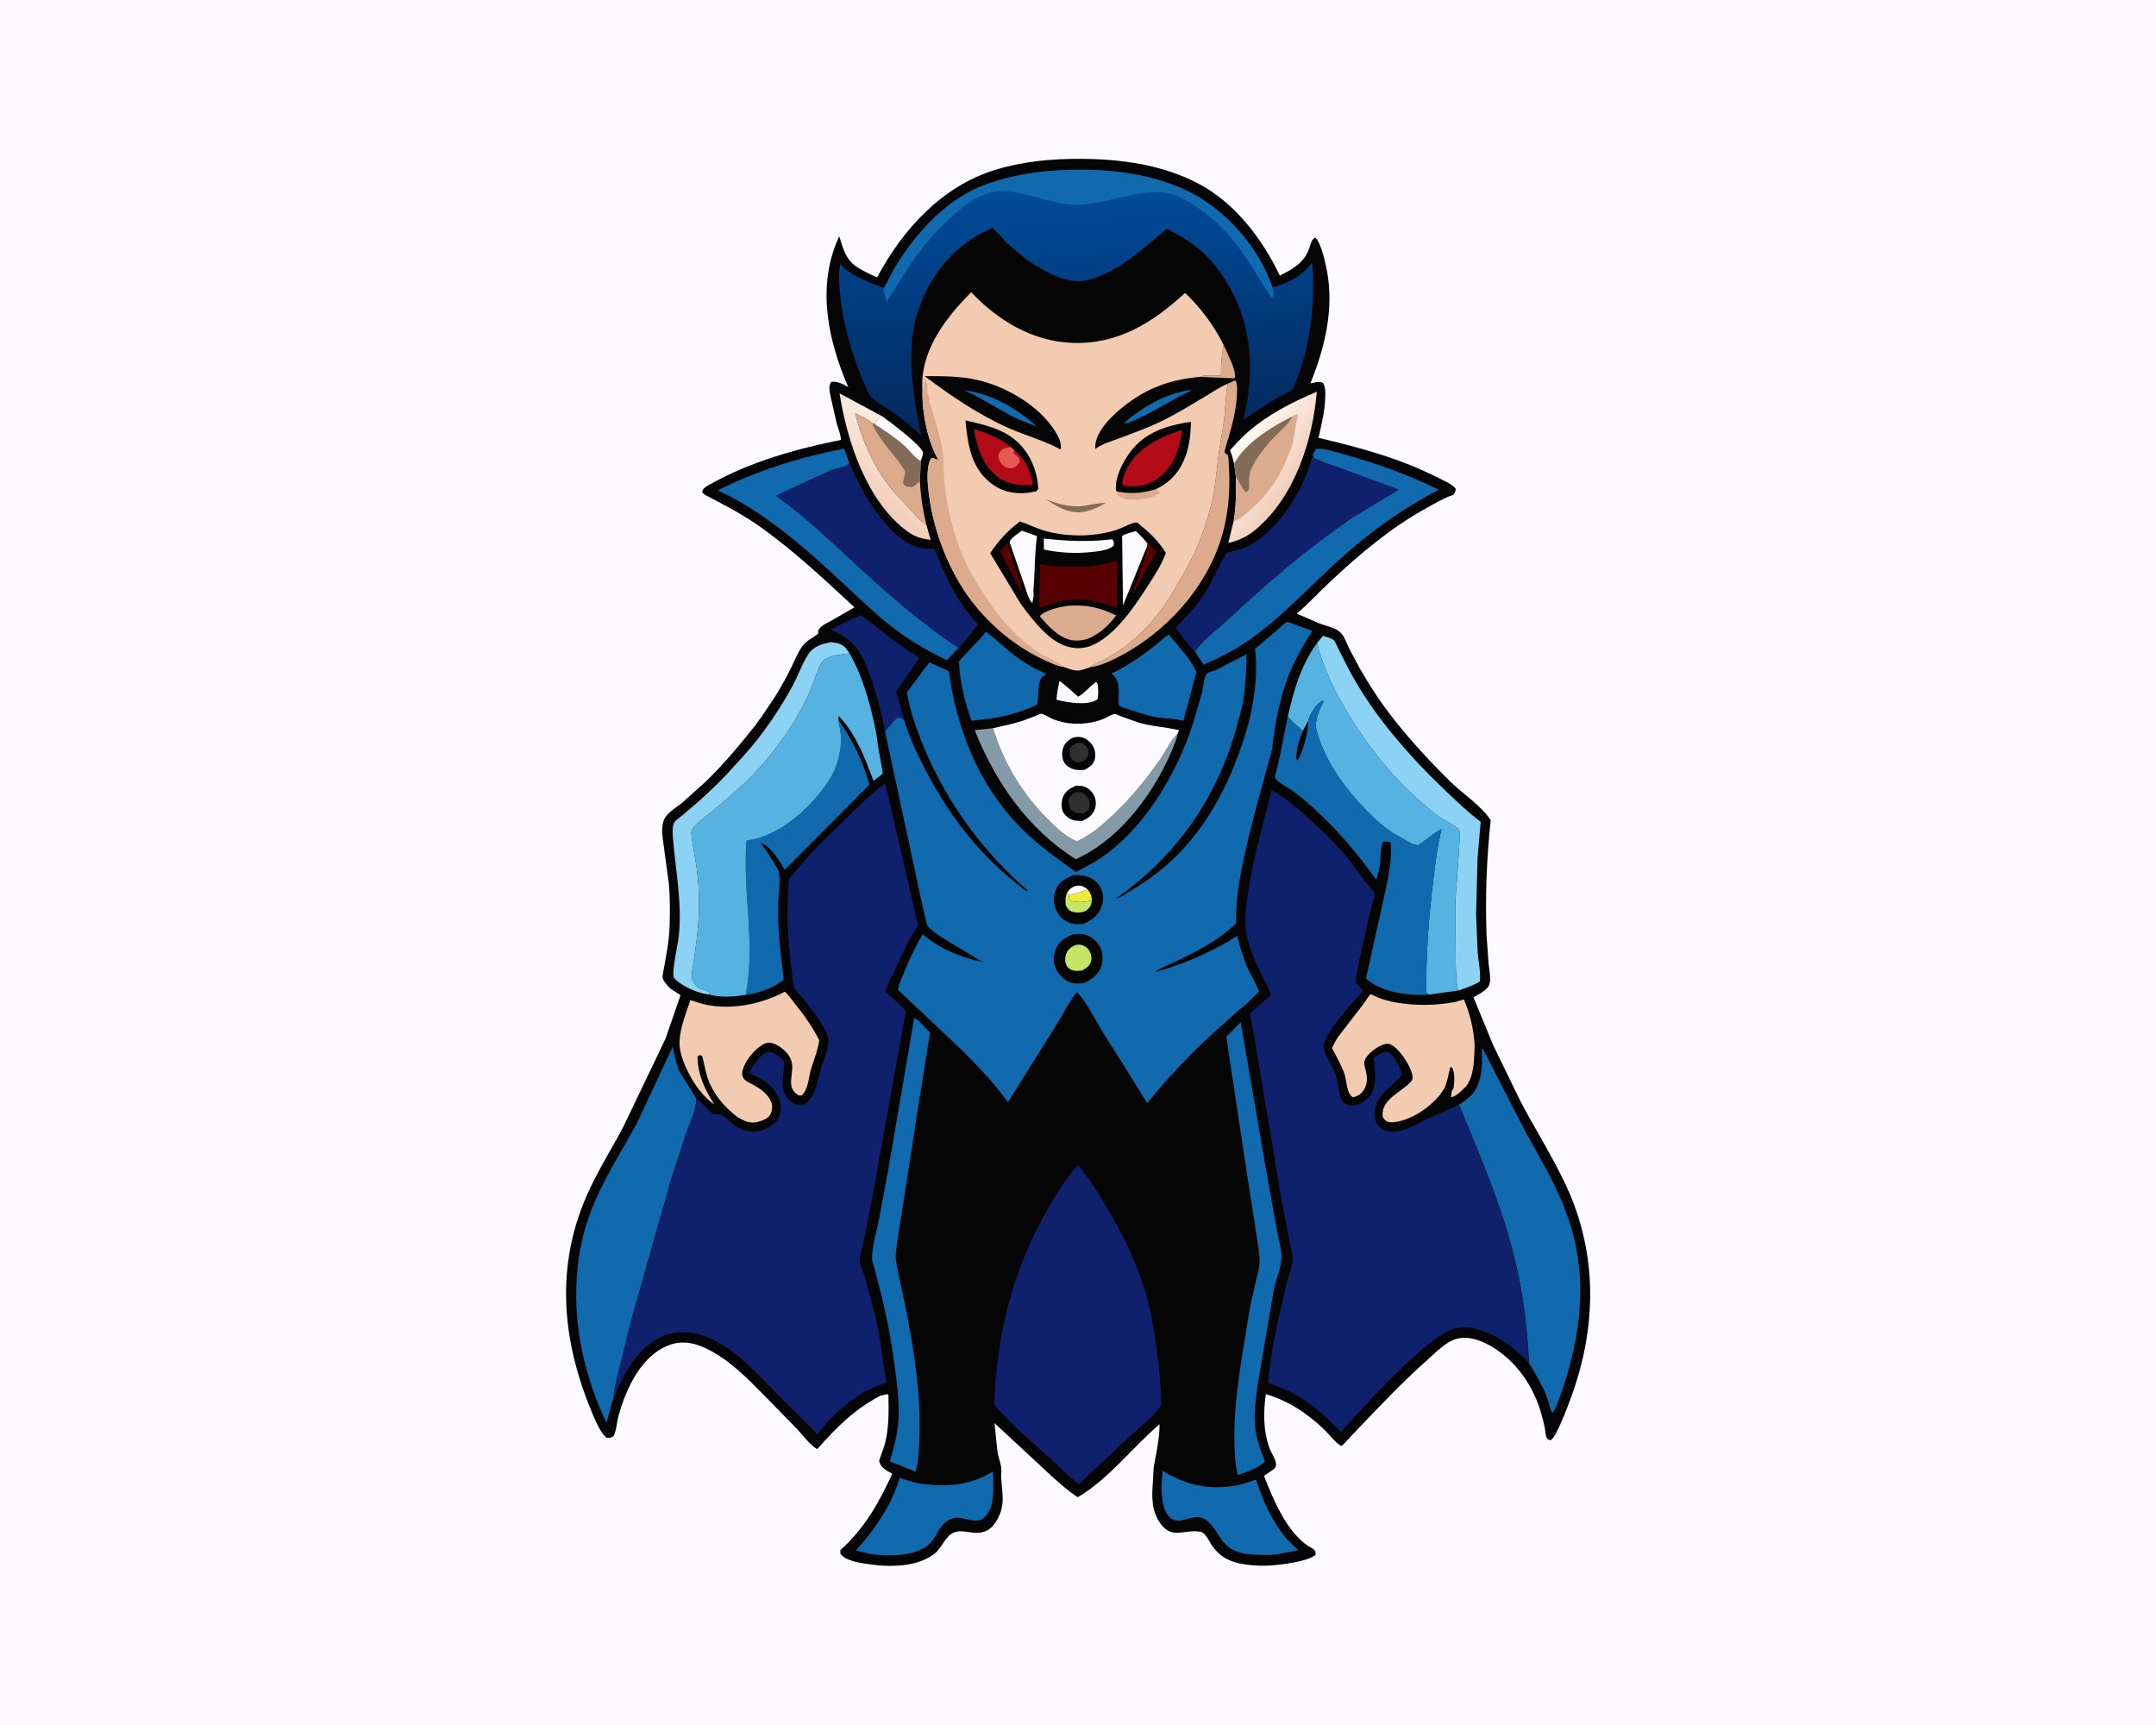<svg version="1.1" xmlns="http://www.w3.org/2000/svg" style="display: block;" viewBox="0 0 2048 1638" width="1280" height="1024">
<defs>
	<linearGradient id="Gradient1" gradientUnits="userSpaceOnUse" x1="819.73" y1="469.623" x2="860.796" y2="415.686">
		<stop class="stop0" offset="0" stop-opacity="1" stop-color="rgb(242,205,186)"/>
		<stop class="stop1" offset="1" stop-opacity="1" stop-color="rgb(251,237,226)"/>
	</linearGradient>
	<linearGradient id="Gradient2" gradientUnits="userSpaceOnUse" x1="1227.03" y1="455.701" x2="1175.28" y2="420.68">
		<stop class="stop0" offset="0" stop-opacity="1" stop-color="rgb(242,207,188)"/>
		<stop class="stop1" offset="1" stop-opacity="1" stop-color="rgb(253,251,244)"/>
	</linearGradient>
	<linearGradient id="Gradient3" gradientUnits="userSpaceOnUse" x1="1024.18" y1="403.523" x2="1020.61" y2="181.801">
		<stop class="stop0" offset="0" stop-opacity="1" stop-color="rgb(3,42,95)"/>
		<stop class="stop1" offset="1" stop-opacity="1" stop-color="rgb(1,75,154)"/>
	</linearGradient>
</defs>
<path transform="translate(0,0)" fill="rgb(252,250,255)" d="M -0 -0 L 2048 0 L 2048 1638 L -0 1638 L -0 -0 z"/>
<path transform="translate(0,0)" fill="rgb(5,5,5)" d="M 811.69 576.662 C 782.195 549.388 752.673 521.513 719.671 498.476 C 711.22 492.577 702.036 487.165 693.007 482.194 L 674.073 472.067 C 671.451 470.655 668.51 469.65 666.929 467 C 667.992 463.196 670.712 461.932 674.041 460.052 C 712.04 438.592 756.188 426.035 798.807 417.652 C 798.676 412.582 795.993 406.326 794.644 401.359 L 789.023 376.631 C 788.106 372.134 786.731 366.387 789.544 362.5 C 795.292 361.469 800.835 364.8 805.773 367.453 C 786.983 323.98 776.26 275.368 794.688 229.871 L 797.199 224.271 C 800.149 233.475 802.474 243.215 809.786 250.076 C 814.452 254.455 821.101 257.461 826.776 260.376 L 833.182 263.268 C 857.316 217.854 894.817 176.662 945.094 161.218 C 972.216 152.887 999.315 150.498 1027.54 150.673 C 1065.46 150.909 1104.55 156.315 1138.47 174.265 C 1173.57 192.835 1198.78 226.471 1215.75 261.536 C 1228.55 255.149 1239.1 249.276 1243.92 234.937 C 1245.31 230.81 1245.47 228.05 1249.16 225.41 C 1254.7 229.176 1259.16 250.192 1260.38 256.517 C 1267.45 293.475 1258.57 329.716 1244.75 363.971 C 1249.14 363.15 1252.62 361.612 1256.76 363.5 C 1259.22 367.768 1259 371.932 1258.88 376.712 C 1258.54 389.964 1255.45 402.799 1252.43 415.639 C 1291.8 424.918 1330.94 435.427 1367.08 454.096 C 1372.22 456.752 1379.2 459.485 1382.82 464 C 1382.5 467.042 1382.22 467.459 1380.5 469.809 L 1379.12 470.287 C 1370.48 473.38 1362.38 478.279 1354.36 482.724 C 1320.73 501.36 1291.52 526.063 1263.6 552.251 C 1252.96 562.223 1242.98 573.23 1231.84 582.606 L 1252.91 591.822 C 1259.18 594.262 1268.96 596.01 1273.65 600.83 C 1277.07 604.333 1279.21 610.788 1281.34 615.275 L 1291.91 635.055 C 1301.56 651.849 1312.35 668.225 1324.39 683.409 C 1340.9 704.226 1359.31 724.267 1378.37 742.792 C 1390.19 754.275 1407.25 765.17 1416.07 778.893 C 1412.11 815.192 1410.83 851.545 1412.07 888.043 L 1414.06 915.424 C 1414.58 920.454 1415.76 926.312 1415.42 931.341 C 1415.16 935.139 1413.79 937.608 1410.87 940.023 C 1407.53 942.784 1403.44 944.932 1399.69 947.077 L 1418.27 992.203 L 1443.46 1044.13 C 1457.73 1071.61 1474.48 1097.62 1487.59 1125.74 C 1517.73 1190.38 1516.87 1259.85 1492.6 1326.33 C 1489.74 1334.14 1478.74 1364.44 1473 1367.75 C 1470.79 1367.17 1470.06 1367.26 1469.02 1365 C 1468.11 1363.02 1468.03 1359.42 1467.63 1357.21 C 1466.76 1352.38 1465.48 1347.59 1464.16 1342.87 C 1456.88 1316.76 1440.8 1293.13 1417.38 1279.04 C 1407.37 1273.01 1395.13 1268.32 1383.37 1271.5 C 1373.57 1274.15 1364.02 1284.22 1356.5 1290.87 C 1330.99 1313.41 1307.89 1338.27 1284.37 1362.82 C 1283.37 1363.87 1275.07 1373.09 1274.41 1373.17 C 1273.88 1373.22 1273.42 1372.76 1272.97 1372.49 C 1268.09 1369.52 1262.53 1362.09 1258.27 1357.97 C 1241.97 1342.18 1224.23 1330.5 1202.38 1323.91 C 1200.04 1341.66 1199.85 1358.58 1206.05 1375.66 C 1207.51 1379.67 1211.61 1385.48 1212.04 1389.5 C 1212.43 1393.14 1211.28 1394.11 1208.59 1396.22 L 1200.68 1401.53 C 1209.1 1423.41 1222.66 1455.68 1243.28 1468.57 C 1246.99 1470.88 1250.63 1471.75 1249.5 1476.85 C 1243.46 1480.86 1235.86 1482.51 1228.84 1483.85 C 1212.11 1487.02 1194.71 1488.31 1177.92 1484.86 C 1166.25 1482.45 1157.25 1477.01 1150.77 1466.95 C 1148.63 1463.64 1144.96 1455.76 1141 1454.85 C 1126.43 1451.54 1113.85 1462.61 1102.56 1447.21 C 1093.15 1434.37 1094.11 1420.14 1095.3 1405.08 C 1095.65 1400.64 1095.43 1396.16 1096.21 1391.77 C 1098.54 1378.71 1101.48 1365.96 1101.46 1352.5 C 1075.64 1374.66 1053.38 1404.38 1023.79 1421.84 C 1014.82 1416.2 1006.92 1408.85 998.998 1401.86 L 944.692 1351.47 L 947.412 1377.86 C 948.08 1382.99 949.971 1387.58 950.917 1392.57 C 951.548 1395.9 950.857 1399.6 951.02 1403 C 951.447 1411.87 953.081 1419.46 952.152 1428.54 C 951.326 1436.6 946.5 1447.07 939.924 1452.01 C 937.417 1453.89 935.039 1454.73 932 1455.28 L 930.803 1455.51 C 923.161 1456.74 915.475 1452.74 908 1454.82 L 906.985 1455.09 C 898.535 1457.68 895.021 1469.3 888.582 1474.76 C 872.501 1488.39 844.92 1488.45 825.246 1485.46 C 817.988 1484.35 811.154 1483.59 804.452 1480.32 C 801.854 1479.05 800.041 1477.85 798.283 1475.5 L 798.235 1472.16 C 821.602 1451.06 834.421 1427.79 847.588 1399.62 C 841.906 1396.33 836.877 1394.28 835.061 1387.5 C 836.797 1381.57 839.447 1375.89 840.899 1369.91 C 844.51 1355.04 844.217 1340.17 843.914 1325 L 843 1323.91 L 836.117 1325.5 C 811.584 1338.42 794.395 1355.69 776.318 1376.19 C 769.793 1372.76 761.903 1361.99 756.56 1356.43 L 722.521 1321.72 C 708.286 1307.3 694.066 1293.24 676.178 1283.33 C 664.319 1276.76 651.013 1272.27 637.524 1276.71 C 609.362 1285.99 594.894 1318.37 587.529 1344.57 C 585.832 1350.6 585.638 1358.5 582.819 1363.84 C 580.08 1365.51 579.705 1365.64 576.51 1365.5 C 569.808 1361.37 562.546 1342 559.555 1334.49 C 533.372 1268.8 528.45 1200.88 557.396 1135.2 C 567.285 1112.76 580.266 1092.21 591.78 1070.65 L 632.298 986.137 L 646.445 945.025 L 637.711 939.43 C 635.06 937.385 630.335 932.064 629.467 928.731 C 629.04 927.093 629.92 923.652 630.21 921.928 L 633.376 904.32 C 634.775 895.839 635.827 887.159 636.073 878.562 C 636.452 865.303 636.568 851.729 635.276 838.521 L 629.607 796.777 C 628.86 789.952 628.103 781.67 632.216 775.703 C 635.789 770.518 643.165 766.163 648.073 762.15 L 669.754 742.773 C 687.762 725.448 703.156 706.718 718.72 687.247 C 718.979 685.918 722.044 682.554 722.912 681.334 L 735.874 662.067 C 741.855 652.602 747.094 642.906 752.056 632.871 C 755.181 626.552 758.085 618.932 762.35 613.317 C 766.637 607.672 772.171 605.878 777.344 601.5 L 776.951 599.5 C 778.838 594.214 784.815 592.053 789.48 589.421 L 811.69 576.662 z"/>
<path transform="translate(0,0)" fill="rgb(220,171,141)" d="M 1162.26 327.279 C 1165.84 335.733 1173.56 349.131 1173.28 358.15 L 1172.13 359.132 L 1139.39 357.743 C 1145.1 355.433 1153.7 356.636 1159.88 356.723 C 1159.54 346.847 1160.52 336.993 1162.26 327.279 z"/>
<path transform="translate(0,0)" fill="rgb(16,106,173)" d="M 1127.92 370.5 C 1129.51 370.334 1130.07 369.971 1131.5 370.783 C 1110.89 380.097 1092.74 393.421 1071.56 401.5 C 1069.8 401.935 1069.51 402.046 1067.8 401.5 C 1086 385.85 1104.46 375.444 1127.92 370.5 z"/>
<path transform="translate(0,0)" fill="rgb(252,250,255)" d="M 1006.35 646.54 C 1012.73 650.874 1018.25 656.502 1024.14 661.494 C 1029.99 658.445 1035.33 651.473 1041.16 647.5 C 1043.05 649.05 1042.74 650.867 1043.1 653.207 C 1043.09 656.341 1043.54 660.428 1042.59 663.399 C 1042.21 664.567 1042.16 664.331 1040.84 665.022 C 1031.42 669.958 1013.65 667.113 1003.65 664.405 C 1003.8 658.43 1005.25 652.407 1006.35 646.54 z"/>
<path transform="translate(0,0)" fill="rgb(252,250,255)" d="M 830.679 402.684 C 832.828 398.096 833.628 397.686 838.005 395.195 C 843.723 399.092 876.155 423.56 876.667 429.567 C 876.881 432.085 875.384 435.392 874.619 437.795 C 870.854 436.848 862.194 425.946 858.792 423.005 C 850.026 415.427 840.379 408.987 830.679 402.684 z"/>
<path transform="translate(0,0)" fill="url(#Gradient1)" d="M 879.987 498.313 L 884.067 512.703 C 875.089 511.207 869.281 509.918 861.819 504.448 C 823.376 476.268 804.483 418.607 797.535 373.441 L 838.005 395.195 C 833.628 397.686 832.828 398.096 830.679 402.684 L 828.31 401.65 C 823.728 397.592 817.871 394.918 812.353 392.346 C 818.457 416.949 829.137 441.317 844.639 461.547 C 849.981 468.519 856.56 474.903 862.564 481.313 C 867.783 486.885 873.498 494.292 879.987 498.313 z"/>
<path transform="translate(0,0)" fill="rgb(220,171,141)" d="M 879.987 498.313 C 873.498 494.292 867.783 486.885 862.564 481.313 C 856.56 474.903 849.981 468.519 844.639 461.547 C 829.137 441.317 818.457 416.949 812.353 392.346 C 817.871 394.918 823.728 397.592 828.31 401.65 L 830.679 402.684 C 840.379 408.987 850.026 415.427 858.792 423.005 C 862.194 425.946 870.854 436.848 874.619 437.795 L 873.837 457.21 C 874.578 471.402 876.664 484.502 879.987 498.313 z"/>
<path transform="translate(0,0)" fill="rgb(130,108,88)" d="M 828.31 401.65 L 830.679 402.684 C 840.379 408.987 850.026 415.427 858.792 423.005 C 862.194 425.946 870.854 436.848 874.619 437.795 L 873.837 457.21 C 872.52 457.619 872.999 457.312 871.987 458.263 L 869 460.973 C 866.361 462.81 864.457 462.387 861.5 462.09 L 859.872 460.959 C 858.408 459.942 858.027 459.96 857.948 458.032 C 857.818 454.87 860.111 450.663 859.72 447.863 C 859.514 446.388 857.675 443.974 856.869 442.725 C 853.015 436.756 848.316 431.733 843.977 426.17 C 838.201 418.763 831.841 410.383 828.31 401.65 z"/>
<path transform="translate(0,0)" fill="rgb(15,33,109)" d="M 809.028 587.718 L 818.011 584.057 L 849.588 608.642 L 864.273 618.777 C 867.122 620.569 870.897 622.261 873.242 624.665 L 851.297 656.611 L 858.766 683.529 C 856.056 681.779 855.767 681.413 852.398 681.5 L 849.529 684.158 L 840.717 694.634 C 836.558 672.853 830.644 650.953 822.175 630.428 C 815.338 613.859 805.746 604.631 789.302 597.777 L 809.028 587.718 z"/>
<path transform="translate(0,0)" fill="rgb(131,154,167)" d="M 1118.65 696.683 C 1118.19 699.545 1117.3 702.255 1116.28 704.957 C 1099.59 748.908 1065.49 796.402 1021.88 815.873 C 976.308 787.248 945.405 742.433 925.865 693.267 L 943.252 691.454 C 953.542 724.759 970.978 753.638 995.717 778.306 C 1002.73 785.299 1009.79 792.245 1018.65 796.88 L 1022.76 798.919 C 1036.45 792.788 1046.66 783.911 1057.44 773.676 C 1074.24 757.729 1088.57 740.323 1101.79 721.339 C 1107 713.853 1112.05 702.778 1118.65 696.683 z"/>
<path transform="translate(0,0)" fill="rgb(220,171,141)" d="M 1173.62 361.037 C 1175.43 364.547 1175.15 368.146 1175.09 371.993 C 1174.85 386.561 1170.97 401.692 1166.98 415.609 C 1166.32 417.929 1162.73 427.858 1163.5 429.9 C 1163.74 430.537 1165.77 431.33 1166.18 432 C 1167.24 433.714 1167.18 439.478 1167.32 441.657 C 1168.84 465.202 1166.96 489.32 1159.8 511.9 C 1144.68 559.593 1107.06 600.632 1062.92 623.506 C 1054.85 627.694 1044.91 632.493 1035.76 633.464 C 1039.72 630.201 1044.75 628.555 1049.27 626.24 C 1055.04 623.284 1061.07 619.248 1066.38 615.488 C 1087.43 600.596 1103.51 580.363 1116.5 558.319 C 1126.05 542.112 1134.77 526.763 1141.31 509.026 C 1146.15 495.93 1150.52 481.442 1153 467.695 C 1155.42 454.306 1156.24 440.916 1158.14 427.5 L 1162.52 400.636 C 1164.07 388.501 1164.1 376.317 1166.22 364.208 L 1173.62 361.037 z"/>
<path transform="translate(0,0)" fill="rgb(16,106,173)" d="M 1111.18 682.167 C 1098.48 682.472 1084.66 677.594 1072.7 673.655 C 1069.95 672.749 1065.09 671.74 1063.03 669.876 C 1061.97 668.908 1062.96 658.878 1062.85 656.714 C 1062.51 649.728 1061.97 644.801 1056.46 640.028 L 1055.81 639.5 C 1069.99 632.924 1083.2 623.712 1095.59 614.258 C 1100.31 610.659 1105.35 605.05 1110.5 602.52 L 1112.37 605.049 C 1119.97 614.529 1132.06 626.955 1136.42 638.079 L 1124.19 684.232 L 1111.18 682.167 z"/>
<path transform="translate(0,0)" fill="rgb(16,106,173)" d="M 932.613 604.779 L 936.451 599.882 C 947.758 607.907 957.255 618.323 969.038 626.174 C 973.714 629.29 978.53 632.407 983.5 635.035 C 986.821 636.791 991.113 638.023 993.848 640.606 C 990.319 642.35 989.015 642.988 987.722 646.953 C 985.353 654.217 987.139 662.454 984.984 669.297 C 968.88 676.509 951.366 681.651 933.67 683.037 L 922.89 684.427 C 916.939 668.183 912.285 649.137 911.142 631.894 C 911.085 631.036 910.759 628.79 910.926 628.065 C 911.142 627.127 930.287 607.437 932.613 604.779 z"/>
<path transform="translate(0,0)" fill="rgb(16,106,173)" d="M 1217.31 1475.17 C 1210.6 1477.08 1201.44 1476.73 1194.47 1476.52 C 1183.24 1476.18 1172.06 1474.74 1163.8 1466.27 C 1159.75 1462.11 1156.85 1456.5 1153.5 1451.75 C 1150.66 1447.73 1146.87 1443.54 1142.23 1441.64 C 1133.02 1437.89 1122.75 1447.09 1114.5 1443.06 C 1110.44 1441.08 1107.45 1436.98 1106.12 1432.73 L 1105.75 1431.5 C 1102.45 1420.53 1103.38 1407.95 1104.37 1396.68 C 1127.46 1411.07 1149.35 1415.28 1176.16 1410.44 L 1193.08 1405.21 C 1200.83 1429.14 1213.22 1456.27 1233.57 1472.09 L 1217.31 1475.17 z"/>
<path transform="translate(0,0)" fill="rgb(16,106,173)" d="M 873.664 1408.88 C 899.605 1412.4 920.521 1411.04 943.138 1397.43 C 943.523 1410.76 945.772 1430.47 935.47 1440.66 C 932.6 1443.5 929.842 1444.33 925.895 1444.07 C 915.424 1443.39 908.446 1437.47 898.208 1445.55 C 892.729 1449.87 890.386 1456.45 886.5 1461.99 C 875.844 1477.19 850.748 1477.88 834 1476.62 L 826.046 1475.59 L 813.127 1472.46 C 830.771 1452.83 847.27 1429.03 854.602 1403.43 C 860.93 1405.78 867.048 1407.54 873.664 1408.88 z"/>
<path transform="translate(0,0)" fill="url(#Gradient2)" d="M 1172.35 440.216 C 1171.19 435.889 1170.12 431.591 1168.4 427.447 C 1173.57 421.88 1178.69 416.009 1184.4 410.991 C 1204.2 393.6 1226.75 382.055 1250.83 371.887 C 1246.87 418.416 1230.01 471.227 1193.19 502.44 C 1185.2 509.207 1176.88 513.129 1166.77 515.524 L 1171.81 495.018 C 1174.4 480.989 1174.06 466.824 1174.06 452.625 L 1172.35 440.216 z"/>
<path transform="translate(0,0)" fill="rgb(220,171,141)" d="M 1227.53 395.397 C 1229.33 394.342 1230.72 393.461 1232.85 393.251 C 1233.03 395.048 1232.72 396.095 1232.24 397.8 C 1229.22 408.594 1229.63 419.371 1224.78 429.777 C 1216.62 451.846 1204.86 469.384 1186.99 484.726 C 1183.44 487.779 1179.29 491.88 1175.05 493.844 L 1171.81 495.018 C 1174.4 480.989 1174.06 466.824 1174.06 452.625 L 1172.35 440.216 L 1173.97 437.488 C 1184.9 419.54 1209.02 404.505 1227.53 395.397 z"/>
<path transform="translate(0,0)" fill="rgb(130,108,88)" d="M 1227.53 395.397 C 1226.36 400.495 1209.79 414.93 1204.92 420.86 C 1198.62 428.532 1192.56 436.255 1188.43 445.348 C 1186.07 450.556 1186.55 458.023 1186.4 463.715 C 1186.25 465.371 1184.81 466.398 1183.72 467.625 C 1179.91 464.332 1177.11 456.993 1174.06 452.625 L 1172.35 440.216 L 1173.97 437.488 C 1184.9 419.54 1209.02 404.505 1227.53 395.397 z"/>
<path transform="translate(0,0)" fill="rgb(140,210,244)" d="M 789.078 609.739 C 795.149 610.454 799.78 610.878 803.857 616 L 806.942 620.227 C 799.861 621.742 784.677 622.177 780.692 628.894 C 775.54 637.575 772.598 649.369 768.332 658.757 C 757.166 683.33 742.109 705.338 724.436 725.728 C 716.638 734.725 708.01 743.074 699.184 751.054 L 675.277 771.509 C 669.761 776.001 660.424 781.868 657.199 788.382 C 656.273 790.251 657.06 794.911 657.34 797 L 662.025 825.75 C 664.854 847.561 664.474 871.798 661.624 893.631 L 658.829 914.052 C 658.028 918.784 656.296 925.528 657.69 930.213 C 658.719 933.673 661.808 937.298 665.143 938.736 L 668.82 939.954 C 670.438 940.455 671.821 941.152 673.323 941.921 L 673.562 944.379 C 663.752 943.344 651.184 937.984 643.5 931.792 C 642.41 930.914 640.577 929.261 640.042 928 C 637.908 922.97 643.953 896.825 644.767 889.02 C 648.15 856.579 641.641 826.849 639.17 794.852 C 638.848 790.686 638.4 784.293 640.712 780.659 C 642.029 778.589 645.879 776.151 647.8 774.543 L 663.734 760.88 C 675.318 750.424 686.959 739.482 697.17 727.666 C 718.558 705.704 737.749 678.996 752.452 652.062 C 757.888 642.105 761.907 629.956 768.177 620.725 C 773.087 613.496 781.027 611.406 789.078 609.739 z"/>
<path transform="translate(0,0)" fill="rgb(16,106,173)" d="M 910.586 615.121 L 899.474 626.925 C 883.643 619.023 868.702 610.977 854.393 600.529 C 834.294 585.853 816.942 568.749 798.767 551.885 C 764.141 519.756 725.187 485.21 681.826 465.551 C 718.767 446.835 761.25 433.578 801.854 426.015 L 806.751 439.307 C 806.205 440.038 805.879 441.005 805.112 441.5 C 801.619 443.752 793.593 444.728 789.25 446.5 L 737.122 470.627 C 766.968 492.12 792.841 517.458 819.898 542.172 C 848.526 568.32 878.18 593.735 910.586 615.121 z"/>
<path transform="translate(0,0)" fill="rgb(16,106,173)" d="M 796.691 684 C 809.748 702.233 819.838 723.442 825.911 744.981 L 745.441 825.945 C 739.725 816.943 733.135 804.351 722.678 800.287 C 728.165 808.678 733.9 816.388 738.747 825.206 C 742.434 831.915 739.34 849.623 739.12 857.431 C 738.412 882.527 741.565 905.453 744.437 930.164 C 734.975 938.583 720.668 942.866 708.331 944.739 C 718.046 896.691 705.165 846.81 709.117 798.239 L 715.5 797.052 C 744.385 790.775 772.327 764.737 787.884 740.328 C 796.838 726.279 801.234 706.321 797.476 690 C 797.115 688.435 796.785 687.02 796.723 685.406 L 796.691 684 z"/>
<path transform="translate(0,0)" fill="rgb(16,106,173)" d="M 1164.85 984.455 L 1178.55 970.875 L 1205.09 1124.66 L 1213.99 1173.45 C 1215.21 1180.16 1217.88 1188.81 1217.29 1195.47 C 1216.45 1205.06 1212.05 1215.11 1210.03 1224.66 L 1194.67 1314.97 C 1192.93 1329.37 1190.46 1343.99 1192.66 1358.5 C 1194.21 1368.71 1197.67 1378.01 1201.57 1387.53 C 1196.02 1394.46 1183.86 1397.8 1175.86 1400.67 L 1175.59 1399.61 C 1172.99 1389.9 1172.87 1379.49 1172.61 1369.49 C 1171.95 1344.76 1175.04 1320.18 1178.56 1295.75 L 1187.35 1241.69 L 1192.65 1217.88 C 1194.19 1211.65 1196.36 1204.96 1196.44 1198.5 C 1196.54 1189.81 1194.79 1181.22 1193.58 1172.65 L 1185.54 1121.5 L 1164.85 984.455 z"/>
<path transform="translate(0,0)" fill="rgb(16,106,173)" d="M 1246.93 431.844 L 1249.71 426.5 C 1256.75 424.838 1268.13 429.039 1275.15 430.942 C 1307.28 439.653 1336.7 450.36 1366.68 464.896 C 1333.58 482.209 1304.01 503.034 1276.09 527.872 C 1245.88 554.746 1219.13 584.98 1185.73 608.284 C 1172.7 617.378 1157.87 624.804 1143.29 631.074 L 1135.13 618.631 C 1142.01 607.945 1155.27 598.508 1164.72 589.736 C 1202.5 554.673 1241.38 520.691 1284.15 491.825 L 1328.56 464.813 L 1271.92 444.001 C 1265.59 441.774 1259 439.715 1252.91 436.868 C 1251.94 436.412 1249.18 435.389 1248.5 434.668 C 1247.76 433.884 1247.45 432.786 1246.93 431.844 z"/>
<path transform="translate(0,0)" fill="rgb(140,210,244)" d="M 1251.01 610.693 L 1256.74 603.695 C 1259.42 604.671 1264.95 605.956 1266.95 607.817 C 1268.58 609.337 1270.04 613.483 1271.1 615.617 L 1280.68 634.483 C 1290.08 652.397 1301.31 669.46 1313.62 685.497 C 1331.84 709.235 1352.42 731.26 1374.14 751.826 C 1384.59 761.727 1394.97 771.709 1406.51 780.347 L 1403.54 814.896 L 1402.14 868.7 L 1403.65 904.445 C 1404.38 913.091 1406.69 923.411 1405.7 932.006 C 1399.13 936.113 1392.48 938.168 1385.21 940.596 C 1382.96 932.908 1383.16 923.454 1382.79 915.457 L 1382.53 855.021 C 1382.89 846.844 1387.71 791.504 1386.33 788.657 C 1384.3 784.489 1371.66 778.713 1367.5 775.845 C 1363.28 772.941 1359.27 769.459 1355.32 766.197 C 1326.41 742.329 1301.54 711.886 1282.04 680 C 1268.5 657.873 1257.55 635.89 1251.01 610.693 z"/>
<path transform="translate(0,0)" fill="rgb(16,106,173)" d="M 869.724 1397.62 L 845.32 1387.77 C 848.687 1376.05 851.967 1364.52 853.157 1352.35 C 854.743 1336.12 852.707 1319.79 850.712 1303.7 C 847.568 1278.33 843.143 1253.67 836.979 1228.86 L 830.657 1204.45 C 829.796 1201.21 828.055 1196.75 828.292 1193.4 C 829.14 1181.39 832.812 1168.58 835.201 1156.74 L 844.611 1105.83 L 868.445 966.723 C 873.676 969.485 879.12 976.336 883.454 980.532 L 871.298 1056.72 L 860.906 1124.09 L 853.546 1171.1 C 852.541 1178.41 850.855 1186.32 850.927 1193.68 C 850.984 1199.51 852.588 1205.31 853.754 1211 L 860.603 1243.56 C 868.685 1283.93 875.136 1327.05 873.249 1368.26 C 872.822 1377.58 872.4 1388.65 869.724 1397.62 z"/>
<path transform="translate(0,0)" fill="rgb(242,203,177)" d="M 745.561 941.685 C 748.778 944.448 751.748 949 754.459 952.324 C 763.699 963.653 771.555 974.811 778.283 987.862 C 776.683 997.711 773.013 1006.51 770.221 1016 C 767.862 1024.02 767.924 1034.32 761.5 1040.28 L 758.5 1040.13 C 745.291 1032.44 755.41 1018.61 751.702 1007.24 C 749.531 1000.58 742.712 994.402 736.368 991.59 C 733.067 990.126 729.888 989.431 726.5 990.983 C 718.172 994.8 709.133 1005.53 706.138 1014.17 C 705.013 1017.41 704.308 1020.66 706.208 1023.78 C 707.939 1026.62 712.046 1028.24 714.921 1029.82 C 721.871 1033.66 729.312 1038.57 732.506 1046.26 C 734.066 1050.01 733.554 1054.87 731.648 1058.42 C 729.54 1062.33 723.803 1064.34 719.68 1065.41 C 712.43 1067.31 706.779 1064.42 700.72 1060.91 C 687.364 1050.96 676.479 1037.68 671.545 1021.66 C 669.604 1015.36 668.804 1008.8 666.862 1002.5 L 664.5 1001.96 L 662.5 1003.38 C 663.173 1021.83 669.13 1033.67 678.573 1048.9 C 668.556 1041.95 659.836 1030.37 654.432 1019.59 C 650.532 1011.82 646.664 1002.89 645.685 994.159 C 644.163 980.588 651.527 962.518 655.838 949.646 L 664.14 952.407 C 690.523 960.297 721.776 954.41 745.561 941.685 z"/>
<path transform="translate(0,0)" fill="rgb(242,203,177)" d="M 1372.32 1033.17 L 1368.37 1038.85 C 1358.56 1051.72 1339.55 1064.49 1323 1065.75 C 1319.93 1065.98 1317.22 1065.32 1315.07 1062.96 C 1313.16 1060.87 1313.09 1058.81 1313.4 1056.17 C 1314.76 1044.75 1327.47 1038.26 1335.57 1031.49 C 1337.76 1029.67 1341.87 1026.6 1341.85 1023.4 C 1341.78 1014.64 1331.29 999.413 1324.5 994.026 C 1322.59 992.511 1319.53 990.703 1317 991.127 C 1310.13 992.278 1301.53 998.613 1297.69 1004.33 C 1294.95 1008.39 1296.08 1011.49 1297.17 1016 L 1298.08 1020.01 C 1298.96 1025.46 1298.28 1031.32 1294.96 1035.84 C 1292.42 1039.3 1289.2 1041.3 1285 1041.98 C 1278.58 1037.65 1279.42 1025.39 1276.62 1018.25 C 1273.56 1010.41 1269.14 1002.85 1265.35 995.328 C 1267.01 991.359 1268.95 987.684 1271.42 984.156 L 1294.55 954.147 C 1295.14 953.331 1301.59 944.098 1301.6 944.097 C 1302.29 943.991 1308.47 947.081 1309.58 947.5 C 1314.82 949.473 1320.31 950.933 1325.82 951.909 C 1344.4 955.199 1363.4 955.008 1381.92 951.555 L 1390.57 949.038 C 1396.69 963.83 1399.79 976.808 1400.77 992.878 C 1400.25 1005.38 1400.53 1020.5 1393.03 1031.17 C 1389.72 1034.49 1383.12 1041.64 1378.24 1041.87 L 1378.49 1040.63 L 1379.11 1035.8 L 1380.77 1033.28 C 1381.47 1027.44 1382.45 1018.51 1379.05 1013.5 L 1377.59 1013.5 C 1375.93 1020.3 1374.84 1026.54 1372.32 1033.17 z"/>
<path transform="translate(0,0)" fill="rgb(15,33,109)" d="M 1135.13 618.631 C 1128.44 612.441 1122.4 603.111 1116.76 595.859 C 1127.71 585.112 1136.89 575.091 1145.17 562.111 C 1147.86 557.906 1164.52 525.513 1164.88 525.241 C 1166.81 523.797 1173.82 522.904 1176.54 522.073 C 1181.38 520.598 1185.96 518.49 1190.27 515.844 C 1217.85 498.894 1239.32 462.95 1246.93 431.844 C 1247.45 432.786 1247.76 433.884 1248.5 434.668 C 1249.18 435.389 1251.94 436.412 1252.91 436.868 C 1259 439.715 1265.59 441.774 1271.92 444.001 L 1328.56 464.813 L 1284.15 491.825 C 1241.38 520.691 1202.5 554.673 1164.72 589.736 C 1155.27 598.508 1142.01 607.945 1135.13 618.631 z"/>
<path transform="translate(0,0)" fill="rgb(15,33,109)" d="M 806.751 439.307 C 815.731 460.562 826.437 480.227 841.74 497.629 C 849.344 506.277 857.352 513.811 868.145 518.251 C 873.97 520.648 878.375 521.162 884.662 521.082 C 885.692 521.069 886.674 521.179 887.691 521.328 C 898.045 547.011 909.375 572.625 929.001 592.76 C 923.243 600.128 917.223 608.573 910.586 615.121 C 878.18 593.735 848.526 568.32 819.898 542.172 C 792.841 517.458 766.968 492.12 737.122 470.627 L 789.25 446.5 C 793.593 444.728 801.619 443.752 805.112 441.5 C 805.879 441.005 806.205 440.038 806.751 439.307 z"/>
<path transform="translate(0,0)" fill="rgb(86,179,225)" d="M 1251.01 610.693 C 1257.55 635.89 1268.5 657.873 1282.04 680 C 1301.54 711.886 1326.41 742.329 1355.32 766.197 C 1359.27 769.459 1363.28 772.941 1367.5 775.845 C 1371.66 778.713 1384.3 784.489 1386.33 788.657 C 1387.71 791.504 1382.89 846.844 1382.53 855.021 L 1382.79 915.457 C 1383.16 923.454 1382.96 932.908 1385.21 940.596 L 1357.71 944.427 C 1356.7 944.021 1355.87 943.545 1354.93 943 C 1354.39 906.785 1357.16 870.824 1361.62 834.916 C 1363.59 819.051 1365.23 802.814 1369.38 787.362 C 1361.63 791.074 1354.36 798.003 1347 802.705 L 1341.22 801.32 L 1324.58 791.882 C 1314.58 785.78 1306.32 778.147 1298.15 769.838 C 1277.58 748.905 1256.88 720.583 1250.17 691.624 C 1248.63 684.942 1253.84 671.568 1257.5 665.725 L 1255.58 665.5 C 1249.77 669.11 1244.13 678.23 1242.49 684.832 L 1237.58 694.202 C 1233.15 689.303 1227 685.689 1223.3 680.272 C 1229.02 655.419 1235.69 631.54 1251.01 610.693 z"/>
<path transform="translate(0,0)" fill="rgb(252,250,255)" d="M 943.252 691.454 C 952.557 689.291 962.137 687.399 971.223 684.474 L 985.078 679.241 C 985.717 678.982 988.272 677.665 988.91 677.68 C 991.074 677.728 997.907 681.921 1000.5 682.926 C 1005.77 684.966 1011.65 686.482 1017.29 686.927 C 1028.12 687.782 1038.92 686.53 1048.98 682.282 C 1051.31 681.3 1056.57 677.963 1058.84 677.922 C 1060.03 677.9 1063.59 679.698 1064.87 680.17 L 1080.95 685.876 C 1093.72 689.886 1106.91 690.203 1119.75 693.254 C 1119.51 694.7 1119.39 695.386 1118.65 696.683 C 1112.05 702.778 1107 713.853 1101.79 721.339 C 1088.57 740.323 1074.24 757.729 1057.44 773.676 C 1046.66 783.911 1036.45 792.788 1022.76 798.919 L 1018.65 796.88 C 1009.79 792.245 1002.73 785.299 995.717 778.306 C 970.978 753.638 953.542 724.759 943.252 691.454 z"/>
<path transform="translate(0,0)" fill="rgb(5,5,5)" d="M 1019.07 700.5 C 1021.59 699.64 1025.06 699.495 1027.65 700.055 C 1031.82 700.955 1035.96 704.757 1038.14 708.304 C 1040.36 711.926 1041.03 717.477 1039.77 721.552 C 1038.26 726.473 1034.35 728.763 1030.13 731.023 C 1027.45 731.307 1024.74 731.377 1022.06 730.976 C 1018.1 730.385 1013.51 727.836 1011.2 724.5 C 1008.9 721.184 1008.49 715.374 1009.49 711.481 C 1010.94 705.87 1014.17 703.149 1019.07 700.5 z"/>
<path transform="translate(0,0)" fill="rgb(49,48,49)" d="M 1020.51 706.5 C 1021.27 706.122 1021.56 705.926 1022.5 705.758 C 1025.9 705.146 1028.52 705.293 1031 707.798 C 1033.94 710.772 1033.72 712.513 1033.96 716.5 C 1032.7 719.712 1031.3 721.023 1028.5 722.984 C 1027.22 723.376 1025.84 723.824 1024.5 723.892 C 1022.06 724.015 1019.12 722.151 1017.72 720.244 C 1016.24 718.22 1015.84 714.413 1016.21 712 C 1016.66 709.038 1018.31 708.059 1020.51 706.5 z"/>
<path transform="translate(0,0)" fill="rgb(5,5,5)" d="M 1022.2 745.994 C 1024.56 745.969 1026.92 746.099 1029.22 746.697 C 1033.44 747.796 1037.33 751.489 1039.25 755.342 C 1041.31 759.477 1041.47 764.325 1039.87 768.625 C 1037.68 774.516 1033.21 777.199 1027.83 779.619 L 1026.88 779.571 C 1024.31 779.462 1021.67 779.429 1019.2 778.672 C 1015.36 777.501 1011.22 774.202 1009.56 770.5 C 1008.07 767.176 1008.09 761.171 1009.38 757.71 C 1011.82 751.104 1016.19 748.654 1022.2 745.994 z"/>
<path transform="translate(0,0)" fill="rgb(49,48,49)" d="M 1021.51 752.5 L 1024.99 752.143 C 1028.8 752.257 1030.94 754.696 1033.23 757.5 C 1035.53 760.31 1034.89 764.109 1034.68 767.5 C 1032.56 770.681 1032 771.006 1028.5 772.604 C 1023.95 772.201 1020.88 771.702 1017.25 768.767 C 1015.77 765.777 1015.35 763.307 1015.07 760 C 1016.66 756.108 1017.74 754.607 1021.51 752.5 z"/>
<path transform="translate(0,0)" fill="rgb(16,106,173)" d="M 1242.49 684.832 C 1244.13 678.23 1249.77 669.11 1255.58 665.5 L 1257.5 665.725 C 1253.84 671.568 1248.63 684.942 1250.17 691.624 C 1256.88 720.583 1277.58 748.905 1298.15 769.838 C 1306.32 778.147 1314.58 785.78 1324.58 791.882 L 1341.22 801.32 L 1347 802.705 C 1354.36 798.003 1361.63 791.074 1369.38 787.362 C 1365.23 802.814 1363.59 819.051 1361.62 834.916 C 1357.16 870.824 1354.39 906.785 1354.93 943 C 1355.87 943.545 1356.7 944.021 1357.71 944.427 L 1357.62 944.519 C 1337.29 945.636 1313.61 942.82 1297.56 929.309 L 1313.71 856.397 C 1317.38 838.944 1322.7 819.306 1321.07 801.389 L 1320.93 799.884 C 1318.5 798.807 1316.56 799.033 1314 799.203 C 1310.95 803.797 1311.71 814.499 1310.86 820.409 C 1310.12 825.495 1308.73 830.391 1307.33 835.326 C 1289.07 809.777 1269.51 786.835 1246.06 765.819 C 1240.35 760.697 1234.43 755.569 1228.22 751.055 C 1224.06 748.03 1214.46 743.425 1211.76 739.566 C 1211.45 739.132 1211.12 738.666 1211.06 738.14 C 1210.95 737.26 1211.95 734.358 1212.19 733.351 L 1215.41 719.5 L 1223.3 680.272 C 1227 685.689 1233.15 689.303 1237.58 694.202 L 1242.49 684.832 z"/>
<path transform="translate(0,0)" fill="rgb(5,5,5)" d="M 1242.49 684.832 C 1243.32 692.991 1237.41 715.575 1232.5 722.272 C 1230.9 720.457 1231.42 719.049 1231.55 716.73 C 1232.04 708.632 1234.35 701.589 1237.58 694.202 L 1242.49 684.832 z"/>
<path transform="translate(0,0)" fill="rgb(16,106,173)" d="M 1407.59 996.272 L 1408.65 996 L 1449.24 1075.14 C 1459.84 1094.47 1471.67 1113.94 1480.61 1134.09 C 1487.98 1150.7 1494.21 1168.57 1497.52 1186.44 C 1506 1232.29 1498.42 1278.75 1483.2 1322.28 C 1480.97 1328.67 1478.48 1335.6 1475.18 1341.5 L 1474.32 1341.5 L 1472.38 1337.23 C 1470 1323.27 1459.61 1306.51 1452.44 1294.36 C 1450.84 1265.23 1447.71 1235.08 1441.4 1206.57 C 1429.26 1151.68 1407.53 1100.68 1385.83 1049.16 C 1390.64 1046.2 1394.49 1043.15 1398.51 1039.19 C 1405.07 1031.09 1406.73 1022.33 1407.59 1012.22 C 1408.09 1006.97 1407.72 1001.55 1407.59 996.272 z"/>
<path transform="translate(0,0)" fill="rgb(16,106,173)" d="M 550.181 1267.36 C 544.911 1232.19 546.714 1194.74 557.602 1160.75 C 563.177 1143.34 571.639 1126.39 580.257 1110.33 L 604.728 1067.24 L 639.044 993.835 C 640.621 1001.65 642.129 1010 645.33 1017.34 L 661.535 1043.29 C 661.267 1054.68 655.425 1065.72 651.766 1076.4 L 638.079 1117.92 L 600.167 1251.69 L 587.244 1303.77 C 585.474 1311.84 583.092 1319.96 582.742 1328.23 C 579.837 1335.33 578.327 1343.76 576.197 1351.18 C 563.788 1325.97 554.117 1295.09 550.181 1267.36 z"/>
<path transform="translate(0,0)" fill="rgb(86,179,225)" d="M 806.942 620.227 C 820.325 644.165 827.116 669.765 832.37 696.491 C 833.734 703.428 833.983 710.71 835.694 717.5 L 838.65 734.586 L 829.804 741.531 C 821.514 719.687 813.626 698.127 797.5 680.58 L 796.177 680.5 L 796.691 684 L 796.723 685.406 C 796.785 687.02 797.115 688.435 797.476 690 C 801.234 706.321 796.838 726.279 787.884 740.328 C 772.327 764.737 744.385 790.775 715.5 797.052 L 709.117 798.239 C 705.165 846.81 718.046 896.691 708.331 944.739 C 698.012 946.515 683.669 947.449 673.562 944.379 L 673.323 941.921 C 671.821 941.152 670.438 940.455 668.82 939.954 L 665.143 938.736 C 661.808 937.298 658.719 933.673 657.69 930.213 C 656.296 925.528 658.028 918.784 658.829 914.052 L 661.624 893.631 C 664.474 871.798 664.854 847.561 662.025 825.75 L 657.34 797 C 657.06 794.911 656.273 790.251 657.199 788.382 C 660.424 781.868 669.761 776.001 675.277 771.509 L 699.184 751.054 C 708.01 743.074 716.638 734.725 724.436 725.728 C 742.109 705.338 757.166 683.33 768.332 658.757 C 772.598 649.369 775.54 637.575 780.692 628.894 C 784.677 622.177 799.861 621.742 806.942 620.227 z"/>
<path transform="translate(0,0)" fill="rgb(15,33,109)" d="M 1023.9 1106.38 C 1034.32 1118.5 1043.07 1132.65 1051.26 1146.37 C 1065.57 1170.37 1078.14 1195.85 1086.65 1222.5 C 1093.15 1242.85 1096.61 1264.4 1099.23 1285.55 C 1101.24 1301.72 1102.99 1317.4 1103 1333.72 C 1097.38 1344.75 1082.45 1355.3 1073.24 1363.94 L 1024.97 1409.35 C 1015.76 1402.92 1007.43 1393.88 999.06 1386.33 C 980.208 1369.32 960.811 1353.23 944.41 1333.71 C 946.748 1268.51 961.639 1206.96 994.138 1150 C 1003.01 1134.46 1011.92 1119.78 1023.9 1106.38 z"/>
<path transform="translate(0,0)" fill="url(#Gradient3)" d="M 839.938 272.959 C 843.95 266.088 847.053 258.762 851.271 251.956 C 871.221 219.76 900.397 187.802 936.808 174.869 C 966.662 164.266 997.231 160.759 1028.68 161.014 C 1062.53 161.287 1097.52 166.478 1128.22 181.315 C 1164.61 198.911 1195.52 234.597 1208.8 272.722 C 1219.48 269.586 1229.57 265.526 1238.2 258.28 C 1241.29 255.681 1243.65 252.375 1246.5 249.538 C 1249.51 289.708 1244.52 333.146 1227.76 370.06 C 1211.21 378.443 1196.32 387.837 1181.19 398.579 C 1191.89 353.572 1190.13 308.645 1165.5 268.237 C 1150.37 243.422 1134.33 229.497 1108.14 217.232 C 1088.85 233.49 1072.23 249.26 1049 260.093 C 1041.07 263.791 1031.25 267.536 1022.31 266.875 C 998.648 265.122 972.326 245.469 955.55 229.663 C 953.438 227.673 944.2 216.779 942.625 216.369 C 942.492 216.335 939.627 217.689 939.395 217.792 C 929.11 222.38 919.92 228.366 911.256 235.566 C 886.851 255.847 869.198 290.107 866.431 321.717 C 863.762 352.205 868.628 383.778 875.229 413.389 C 866.82 406.027 858.507 398.691 849.408 392.177 C 842.718 387.389 833.74 382.916 827.944 377.308 C 824.71 374.179 822.207 366.846 820.425 362.698 C 808.187 334.207 799.293 302.331 797.355 271.273 C 796.944 264.681 796.903 257.277 798.057 250.795 L 799.168 251.93 C 807.312 260.163 818.226 264.97 828.849 269.228 C 832.284 270.605 836.255 272.587 839.938 272.959 z"/>
<path transform="translate(0,0)" fill="rgb(16,106,173)" d="M 839.938 272.959 C 843.95 266.088 847.053 258.762 851.271 251.956 C 871.221 219.76 900.397 187.802 936.808 174.869 C 966.662 164.266 997.231 160.759 1028.68 161.014 C 1062.53 161.287 1097.52 166.478 1128.22 181.315 C 1164.61 198.911 1195.52 234.597 1208.8 272.722 C 1209.25 275.57 1210.43 279.409 1209.08 282.062 L 1207.94 282.197 C 1199.14 270.248 1192.15 257.258 1183.9 244.97 C 1170.53 225.051 1154.93 208.297 1134.8 195.127 C 1126.39 189.621 1117.82 184.541 1107.69 183.102 C 1077.93 178.875 1048.89 195.342 1018.85 194.162 C 993.245 193.155 962.831 175.27 937.85 183.662 L 936.583 184.071 C 924.635 188.101 913.85 196.637 904.667 205.027 C 893.04 215.65 880.988 228.465 871.634 241.174 C 861.161 255.403 852.269 271.181 842.673 286.035 C 841.015 281.759 839.07 277.657 839.938 272.959 z"/>
<path transform="translate(0,0)" fill="rgb(242,203,177)" d="M 876.178 374.27 L 876.026 364.922 C 876.136 330.456 899.281 300.632 922.577 277.39 C 947.997 304.245 980.668 323.963 1018.35 325.468 C 1061.74 327.199 1094.93 306.327 1125.76 277.993 C 1141.12 292.819 1152.64 308.274 1162.26 327.279 C 1160.52 336.993 1159.54 346.847 1159.88 356.723 C 1153.7 356.636 1145.1 355.433 1139.39 357.743 C 1118.66 359.649 1099.84 364.688 1081.91 375.614 C 1067.93 384.135 1045.3 401.932 1041.09 418.725 C 1040.44 421.281 1040.3 423.593 1040.5 426.209 L 1041.21 425.667 C 1047.47 421.118 1056.22 418.737 1063.45 416.027 C 1076.24 411.236 1089.06 406.557 1101.44 400.756 C 1116.58 393.656 1130.98 384.584 1145.33 376.023 C 1152.11 371.981 1158.98 367.323 1166.22 364.208 C 1164.1 376.317 1164.07 388.501 1162.52 400.636 L 1158.14 427.5 C 1156.24 440.916 1155.42 454.306 1153 467.695 C 1150.52 481.442 1146.15 495.93 1141.31 509.026 C 1134.77 526.763 1126.05 542.112 1116.5 558.319 C 1103.51 580.363 1087.43 600.596 1066.38 615.488 C 1061.07 619.248 1055.04 623.284 1049.27 626.24 C 1044.75 628.555 1039.72 630.201 1035.76 633.464 L 1028.89 635.759 C 1021.97 638.175 1016.87 635.487 1010.3 633.197 C 1003.67 632.171 996.846 628.809 990.772 625.951 C 964.539 613.607 940.553 593.593 922.961 570.593 C 901.747 542.859 886.786 504.395 882.435 469.748 C 881.397 461.483 880.451 452.468 881.629 444.186 C 882.078 441.03 882.843 436.463 885.5 434.51 C 887.421 435.275 889.295 436.1 891.333 436.5 C 881.465 419.833 876.328 393.526 876.178 374.27 z"/>
<path transform="translate(0,0)" fill="rgb(130,108,88)" d="M 993.303 473.842 C 1004 478.112 1013.73 481.027 1025.42 480.707 C 1029.65 480.591 1048.33 476.503 1050.1 477.5 L 1047.5 479.015 C 1042.55 482.01 1037.01 484.298 1031.33 485.521 C 1016.46 488.727 1005.14 481.68 993.303 473.842 z"/>
<path transform="translate(0,0)" fill="rgb(220,171,141)" d="M 1060.19 466.357 C 1073.62 469.244 1084.96 468.431 1097.99 464.465 L 1101.81 467.5 C 1098.11 471.896 1086.56 473.921 1081.14 474.331 C 1076.96 474.645 1071.94 474.812 1068 473.374 C 1065.55 472.48 1064.03 472.079 1061.86 470.5 L 1060.19 466.357 z"/>
<path transform="translate(0,0)" fill="rgb(5,5,5)" d="M 917.076 399.046 C 934.931 403.261 952.961 406.938 966.795 419.835 C 978.869 431.093 985.752 448.187 986.227 464.5 L 984.101 466.5 L 976 467.963 C 962.297 469.229 950.878 466.567 940.149 457.811 C 921.919 442.934 919.247 420.874 917.076 399.046 z"/>
<path transform="translate(0,0)" fill="rgb(180,11,25)" d="M 963.22 427.177 C 973.833 435.202 979.006 447.624 981.324 460.279 C 970.158 461.278 958.59 460.205 949.112 453.682 C 933.441 442.896 928.235 425.035 925.053 407.265 C 937.67 411.452 950.084 415.631 960.247 424.469 L 963.22 427.177 z"/>
<path transform="translate(0,0)" fill="rgb(230,88,83)" d="M 960.247 424.469 L 963.22 427.177 C 963.435 428.587 963.488 428.008 963.113 429.439 L 962.816 430.461 L 966.719 433.352 C 968.484 435.006 968.487 436.435 968.652 438.688 C 966.391 441.702 965.093 443.419 961.5 444.729 C 958.948 444.517 956.118 444.447 954 442.83 C 951.095 440.612 948.827 437.163 948.381 433.5 C 948.128 431.426 949.133 429.72 950.5 428.139 C 952.95 425.305 956.767 424.893 960.247 424.469 z"/>
<path transform="translate(0,0)" fill="rgb(5,5,5)" d="M 1060.19 466.357 C 1058.58 453.757 1066.12 439.395 1073.29 429.569 C 1087.45 410.143 1108.45 403.89 1131.34 400.388 C 1131.02 410.794 1130.07 421.946 1126.62 431.812 C 1121.24 447.202 1112.58 457.305 1097.99 464.465 C 1084.96 468.431 1073.62 469.244 1060.19 466.357 z"/>
<path transform="translate(0,0)" fill="rgb(180,11,25)" d="M 1121.26 408.5 L 1122.36 408.566 L 1123.17 409.5 C 1119.38 427.772 1115.6 441.618 1100.43 453.781 C 1091.64 460.836 1080.45 462.626 1069.5 461.447 L 1066.81 460.529 L 1065.98 458.5 C 1066.59 454.318 1067.9 450.381 1069.67 446.55 C 1079.42 425.466 1100.72 415.87 1121.26 408.5 z"/>
<path transform="translate(0,0)" fill="rgb(5,5,5)" d="M 878.409 357.089 C 895.52 356.984 912.243 356.971 929 360.838 C 956.171 367.109 987.658 385.52 1002.5 409.738 C 1005.39 414.453 1008.85 421.106 1007.5 426.727 C 991.278 417.948 974.334 413.614 957.67 406.184 C 929.156 393.469 903.308 375.77 878.409 357.089 z"/>
<path transform="translate(0,0)" fill="rgb(16,106,173)" d="M 915.871 370.471 C 942.41 373.88 965.129 387.369 984.909 404.852 C 976.855 401.831 968.645 398.868 961 394.905 C 945.732 386.992 931.685 377.35 915.871 370.471 z"/>
<path transform="translate(0,0)" fill="rgb(220,171,141)" d="M 876.178 374.27 C 877.108 369.688 876.897 364.969 878.481 360.612 L 879.51 360.5 L 879.595 361.811 C 879.698 363.152 879.867 363.538 880.463 364.811 C 881.504 367.031 880.8 370.138 880.51 372.5 L 880.94 373.135 C 882.44 375.455 882.698 376.785 882.813 379.503 C 882.871 380.856 883.303 381.717 883.648 383 C 887.563 397.569 893.172 413.157 895.387 427.986 C 897.018 438.906 896.044 450.24 897.361 461.21 C 900.396 486.485 907.591 514.182 918.733 537.071 C 923.635 547.142 929.624 556.367 935.67 565.759 C 949.995 588.012 966.356 606.358 988.765 620.916 C 995.303 625.164 1004.93 627.945 1010.3 633.197 C 1003.67 632.171 996.846 628.809 990.772 625.951 C 964.539 613.607 940.553 593.593 922.961 570.593 C 901.747 542.859 886.786 504.395 882.435 469.748 C 881.397 461.483 880.451 452.468 881.629 444.186 C 882.078 441.03 882.843 436.463 885.5 434.51 C 887.421 435.275 889.295 436.1 891.333 436.5 C 881.465 419.833 876.328 393.526 876.178 374.27 z"/>
<path transform="translate(0,0)" fill="rgb(5,5,5)" d="M 969.38 573.079 L 940.58 525.16 C 948.149 513.686 957.778 503.225 968.887 495.082 C 976.731 497.639 984.229 501.529 992.069 503.808 C 1013.67 510.085 1041.16 509.962 1062.36 502.449 C 1066.26 501.067 1076.41 495.515 1079.98 496.075 C 1080.65 496.18 1083.22 498.621 1083.91 499.168 C 1092.86 506.308 1101.48 515.033 1107.45 524.869 C 1103.94 535.224 1097.73 544.624 1091.88 553.802 C 1079.13 573.807 1061.18 601.284 1039.4 611.855 C 1030.63 616.111 1021.28 616.545 1012.07 613.295 C 997.284 608.076 985.995 594.364 976.463 582.509 L 969.38 573.079 z"/>
<path transform="translate(0,0)" fill="rgb(87,1,2)" d="M 1089.99 516.023 C 1093.71 517.816 1095.81 520.82 1098.31 523.974 L 1075.72 565.044 C 1078.42 554.881 1082.19 545.09 1085.5 535.118 C 1087.23 529.903 1089.81 524.546 1089.44 518.97 L 1089.99 516.023 z"/>
<path transform="translate(0,0)" fill="rgb(87,1,2)" d="M 956.863 516.025 C 960.002 522.571 961.013 529.98 963.23 536.883 C 965.522 544.019 969.968 551.927 970.579 559.373 L 969.623 561.098 L 949.916 523.572 L 956.863 516.025 z"/>
<path transform="translate(0,0)" fill="rgb(252,250,255)" d="M 991.525 511.301 C 1013.9 513.837 1034.02 514.647 1056.5 512.021 C 1058.49 514.091 1057.91 515.2 1057.89 518 L 1054.5 520.388 C 1049.33 522.724 1043.55 523.348 1037.96 523.987 C 1022.13 525.797 1007.25 525.016 991.656 521.801 L 991.525 511.301 z"/>
<path transform="translate(0,0)" fill="rgb(252,250,255)" d="M 1089.44 518.97 L 1066.76 574.878 L 1065.9 508.989 C 1068.53 506.665 1075.42 505.315 1078.95 504.197 C 1082.99 507.948 1086.55 511.708 1089.99 516.023 L 1089.44 518.97 z"/>
<path transform="translate(0,0)" fill="rgb(252,250,255)" d="M 959.044 514.837 L 959.462 513.669 C 960.822 510.31 967.796 506.082 970.697 503.826 L 985.051 509.006 C 983.233 522.381 982.994 536.049 982.393 549.531 C 982.187 554.167 981.161 560.328 981.924 564.833 L 980.675 572.5 C 977.186 569.915 974.957 560.791 973.423 556.509 L 959.044 514.837 z"/>
<path transform="translate(0,0)" fill="rgb(220,171,141)" d="M 1013.64 575.245 C 1031.13 573.812 1044.6 576.525 1060.31 584.368 C 1052.78 594.276 1045.27 601.259 1033.82 606.326 C 1029.52 607.812 1025.06 608.464 1020.5 608.124 C 1006.96 607.113 995.909 594.769 987.785 585.203 L 988.28 584.447 C 993.607 579.019 1006.47 576.459 1013.64 575.245 z"/>
<path transform="translate(0,0)" fill="rgb(87,1,2)" d="M 1060.27 532.5 L 1061.47 533.072 L 1061.09 577.312 C 1038.46 568.622 1017.84 565.879 994.759 574.561 L 988.5 577.109 L 987.104 576 L 987.891 535.702 C 1009.88 539.046 1038.96 539.887 1060.27 532.5 z"/>
<path transform="translate(0,0)" fill="rgb(15,33,109)" d="M 1452.44 1294.36 C 1439.06 1280.36 1424.49 1268.97 1405.8 1263.05 L 1404.34 1262.59 C 1397.84 1260.54 1389.34 1260.04 1382.64 1261.52 L 1381.5 1261.8 C 1356.74 1267.56 1292.75 1338.68 1273.67 1359.89 C 1253.26 1338.42 1233.34 1322.24 1204.47 1313.38 C 1206.97 1286.66 1212.73 1259.06 1218.86 1232.94 L 1224.06 1211.76 C 1225.37 1207.26 1227.71 1201.64 1227.9 1197.01 C 1228.1 1192.17 1226.27 1186.54 1225.42 1181.77 L 1217.44 1139.59 L 1191.88 987.124 L 1188.39 967.923 C 1188.25 967.223 1187.31 963.885 1187.49 963.315 C 1188.88 958.766 1206.58 947.397 1207.34 944.061 C 1207.38 943.901 1206.16 941.24 1206.05 941 C 1201.32 930.721 1195.6 920.779 1191.35 910.3 C 1187.94 901.92 1183.78 889.252 1183.16 880.288 C 1182.37 868.68 1184.37 855.444 1186.12 843.961 C 1190.99 812.179 1200.37 781.417 1207.97 750.248 C 1221.77 758.139 1232.73 767.772 1244.46 778.42 C 1254.48 787.514 1264.27 796.61 1273.23 806.772 C 1282.5 817.289 1290.5 828.921 1299.07 840 C 1300.12 841.349 1305.39 846.977 1305.58 848.248 C 1306.11 851.891 1302.45 861.738 1301.56 865.617 L 1293.56 901.5 C 1291.19 912.039 1288.49 922.454 1287.8 933.274 L 1294.84 940.668 C 1286.14 950.607 1257.4 981.441 1257.46 993.268 C 1257.49 1000.59 1263.96 1009.23 1266.86 1015.86 C 1269.08 1020.94 1270.26 1025.95 1271.18 1031.4 C 1271.95 1035.96 1272.78 1043.57 1276.19 1046.88 C 1278.74 1049.36 1282.45 1050.03 1285.9 1049.72 C 1291.84 1049.19 1297.65 1045.05 1301.31 1040.46 C 1308.92 1030.92 1305.98 1015.36 1304.85 1004.17 L 1311.98 1000.43 C 1314.05 999.497 1316.79 998.426 1319.02 999.386 C 1324.71 1001.84 1328.96 1012.4 1330.85 1017.78 C 1330.96 1018.07 1331.79 1020.1 1331.74 1020.36 C 1331.49 1021.62 1327.06 1025.54 1326.02 1026.56 C 1319.99 1032.48 1311.68 1038.83 1308.16 1046.66 C 1305.91 1051.66 1304.53 1059.86 1306.9 1065.06 C 1308.91 1069.49 1312.67 1072.5 1317.23 1073.96 C 1330.12 1078.06 1346.53 1066.59 1357.77 1061.68 L 1385.83 1049.16 C 1407.53 1100.68 1429.26 1151.68 1441.4 1206.57 C 1447.71 1235.08 1450.84 1265.23 1452.44 1294.36 z"/>
<path transform="translate(0,0)" fill="rgb(15,33,109)" d="M 661.535 1043.29 C 667.252 1046.87 670.88 1052.81 676.037 1057 C 678.559 1059.05 682.127 1057.38 685.042 1058.82 C 689.019 1060.79 692.559 1064.56 696.014 1067.32 C 702.997 1072.89 712.013 1076.23 720.915 1074.1 C 726.456 1072.77 735.236 1068.74 738.295 1063.8 C 741.499 1058.61 742.477 1051.75 740.811 1045.92 C 738.184 1036.72 731.501 1029.25 723.165 1024.81 L 711.507 1018.59 C 714.602 1013.42 722.567 1000.49 728.789 999.122 C 732.275 998.354 737.659 1001.41 740.439 1003.52 C 742.517 1005.1 743.743 1006.72 744.955 1009 C 744.766 1021.45 739.563 1033.45 749.14 1044.05 C 752.337 1047.59 756.184 1049.7 761 1049.91 C 763.773 1050.02 765.569 1048.07 767.405 1046.26 C 775.511 1038.25 776.523 1025.5 779.752 1015 C 782.626 1005.65 787.214 996.978 786.82 986.93 C 786.642 982.413 783.989 977.974 781.736 974.169 C 776.439 965.222 769.707 956.682 763.183 948.586 C 760.457 945.203 756.04 940.947 754.088 937.162 C 752.977 935.007 753.019 928.635 752.645 926 C 748.91 899.682 747.085 874.078 748.625 847.509 C 748.82 844.136 748.448 838.34 749.469 835.229 C 750.473 832.171 757.003 825.765 759.237 823.118 C 773.383 806.353 789.108 791.229 804.927 776.08 C 816.619 764.882 827.817 753.433 840.901 743.818 L 872.173 879.001 C 862.411 893.041 856.31 907.488 849.192 922.913 C 846.646 928.429 842.229 936.034 841.374 941.93 C 847.425 947.86 855.362 953.63 860.473 960.187 L 848.962 1023.55 L 832.109 1117.8 L 821.404 1174.24 C 820.028 1181.28 816.835 1190.58 816.761 1197.51 C 816.72 1201.3 820.307 1208.78 821.485 1212.77 L 830.283 1245.58 C 836.193 1267.84 838.125 1290.6 842.036 1313.18 C 838.195 1314.38 834.325 1315.43 830.777 1317.37 L 829.648 1317.82 C 810.416 1325.7 788.823 1345.36 776.395 1361.99 L 731.173 1316.5 C 708.984 1294.1 682.48 1264.97 648 1265.14 C 632.717 1265.21 619.133 1272.82 608.778 1283.65 C 596.827 1296.14 589.405 1312.52 582.742 1328.23 C 583.092 1319.96 585.474 1311.84 587.244 1303.77 L 600.167 1251.69 L 638.079 1117.92 L 651.766 1076.4 C 655.425 1065.72 661.267 1054.68 661.535 1043.29 z"/>
<path transform="translate(0,0)" fill="rgb(16,106,173)" d="M 1186.06 686.534 C 1191.59 664.352 1195.04 638.947 1192.13 616.112 L 1212.11 599.169 C 1215.38 596.361 1219.11 592.283 1222.96 590.384 L 1246.55 598.983 C 1237.72 613.027 1229.47 627.301 1223.49 642.826 C 1215.49 663.592 1210.78 689.026 1208.43 711.129 C 1198.01 749.842 1186.3 789.012 1178.86 828.406 C 1177.19 837.211 1175.63 846.061 1174.91 855 L 1174.04 871.139 C 1174.03 872.114 1174.4 875.776 1174.08 876.5 C 1173.55 877.734 1169.35 881.184 1168.28 882.1 L 1167.38 882.888 C 1153.26 895.072 1133.97 904.779 1117.17 912.94 C 1110.58 916.144 1102.45 919.025 1096.49 923.187 C 1121.52 916.584 1143.89 906.821 1166.47 894.227 L 1175.21 888.597 C 1177.84 899.014 1180.79 909.702 1185.25 919.5 C 1188.57 926.781 1193.47 934.155 1195.87 941.73 L 1186.24 950.887 C 1185.36 952.721 1179.56 956.732 1177.83 958.244 L 1150.1 983.13 C 1128.71 1002.9 1108.03 1024.95 1089.76 1047.64 L 1070.04 1015.69 L 1047.31 979.761 C 1039.65 967.137 1033.24 953.387 1023.38 942.292 C 1021.71 943.052 1020.25 945.595 1019.18 947.116 C 1013.63 955.044 1009.16 963.963 1004.1 972.239 L 957.401 1046.76 C 945.141 1029.3 930.554 1014.18 915.606 999.033 L 852.882 939.76 C 853.85 934.507 856.566 929.084 858.55 924.111 C 863.761 911.052 869.185 899.308 876.54 887.319 C 892.953 901.056 912.871 909.204 933.593 913.618 L 903.842 895.702 L 897.758 892.038 C 892.509 888.618 884.238 883.804 880.919 878.521 C 879.908 876.912 879.246 872.844 878.787 870.88 L 874.68 852.755 L 840.717 694.634 L 849.529 684.158 L 852.398 681.5 C 855.767 681.413 856.056 681.779 858.766 683.529 C 864.024 701.124 872.188 717.983 880.735 734.177 C 904.211 778.658 934.315 816.279 975 846.175 L 976.112 845.5 C 935.307 810.175 902.899 766.604 880.987 717.294 C 872.538 698.282 865.049 677.889 861.45 657.344 L 882.841 628.925 L 900.09 636.774 L 901.24 637.16 L 902.539 645.469 C 911.018 699.611 933.838 752.147 974.049 790.324 C 989.017 804.536 1005.25 815.929 1021.84 828.065 C 1032.62 822.655 1042.88 817.188 1052.5 809.823 C 1090.62 780.655 1118.06 732.992 1132.91 688.021 L 1141.63 658.411 C 1142.96 653.125 1143.37 645.121 1145.77 640.445 C 1147.04 637.951 1151.41 637.482 1154.02 636.726 L 1184.08 621.148 C 1184.07 637.354 1182.86 652.204 1180.62 668.213 C 1176.51 683.421 1172.74 698.675 1167.34 713.504 C 1146.45 770.889 1110.98 817.42 1060.95 852.5 L 1062 853.033 C 1079.47 843.258 1097.04 831.778 1111.79 818.219 C 1149.21 783.833 1171.94 736.562 1185.57 688.296 L 1186.06 686.534 z"/>
<path transform="translate(0,0)" fill="rgb(5,5,5)" d="M 1019.28 887.161 C 1022.62 886.973 1026.9 886.411 1030.14 887.276 C 1036.1 888.867 1041.61 893.042 1044.55 898.476 C 1047.63 904.184 1048.28 911.968 1045.98 918.105 C 1042.84 926.494 1036.58 930.403 1028.83 933.8 C 1025.2 934.016 1021.52 934.196 1017.96 933.311 C 1011.65 931.743 1006.39 926.483 1003.5 920.835 C 1000.25 914.484 1000.27 908.306 1002.75 901.75 C 1005.78 893.75 1011.92 890.371 1019.28 887.161 z"/>
<path transform="translate(0,0)" fill="rgb(196,230,100)" d="M 1021.38 897.5 C 1022.94 897.186 1024.41 896.852 1026.01 897.075 C 1029.36 897.543 1032.15 899.216 1034.14 901.948 C 1036.26 904.85 1037.23 908.568 1036.57 912.12 C 1035.61 917.221 1032.01 919.09 1027.98 921.625 C 1025.38 921.878 1022.71 922.187 1020.13 921.696 C 1017.25 921.151 1014.7 919.659 1013.22 917.074 C 1011.59 914.237 1011.48 909.716 1012.49 906.648 C 1014.08 901.809 1016.9 899.566 1021.38 897.5 z"/>
<path transform="translate(0,0)" fill="rgb(5,5,5)" d="M 1019.24 831.14 C 1024.5 830.895 1028.72 830.852 1033.76 832.74 C 1039.4 834.854 1043.96 839.009 1046.25 844.65 C 1048.61 850.46 1048.32 856.209 1045.97 861.95 C 1042.63 870.108 1036.68 874.045 1028.96 877.388 C 1024.99 877.634 1021.12 877.956 1017.27 876.726 C 1011.44 874.866 1006.3 870.789 1003.67 865.215 C 1000.65 858.8 1000.17 852.136 1002.69 845.454 C 1005.71 837.426 1011.9 834.289 1019.24 831.14 z"/>
<path transform="translate(0,0)" fill="rgb(252,250,255)" d="M 1013.46 847.87 C 1015.91 844.426 1018.57 841.662 1022.96 841.062 C 1027.37 840.459 1029.8 841.995 1033.26 844.541 C 1028.47 846.872 1020.17 848.852 1014.83 850.015 L 1013.46 847.87 z"/>
<path transform="translate(0,0)" fill="rgb(238,235,58)" d="M 1033.26 844.541 C 1035.81 848.22 1037.31 850.57 1036.97 855.14 C 1031.57 856.244 1022.75 857.655 1017.53 855.181 C 1015.67 854.3 1015.47 851.9 1014.83 850.015 C 1020.17 848.852 1028.47 846.872 1033.26 844.541 z"/>
<path transform="translate(0,0)" fill="rgb(196,230,100)" d="M 1013.46 847.87 L 1014.83 850.015 C 1015.47 851.9 1015.67 854.3 1017.53 855.181 C 1022.75 857.655 1031.57 856.244 1036.97 855.14 L 1036.96 856.485 C 1036.73 859.861 1034.48 862.837 1031.75 864.677 C 1028.54 866.845 1022.62 866.881 1019.01 865.878 C 1015.53 864.91 1013.9 862.553 1012.33 859.5 C 1011.9 855.103 1011.89 852.144 1013.46 847.87 z"/>
</svg>